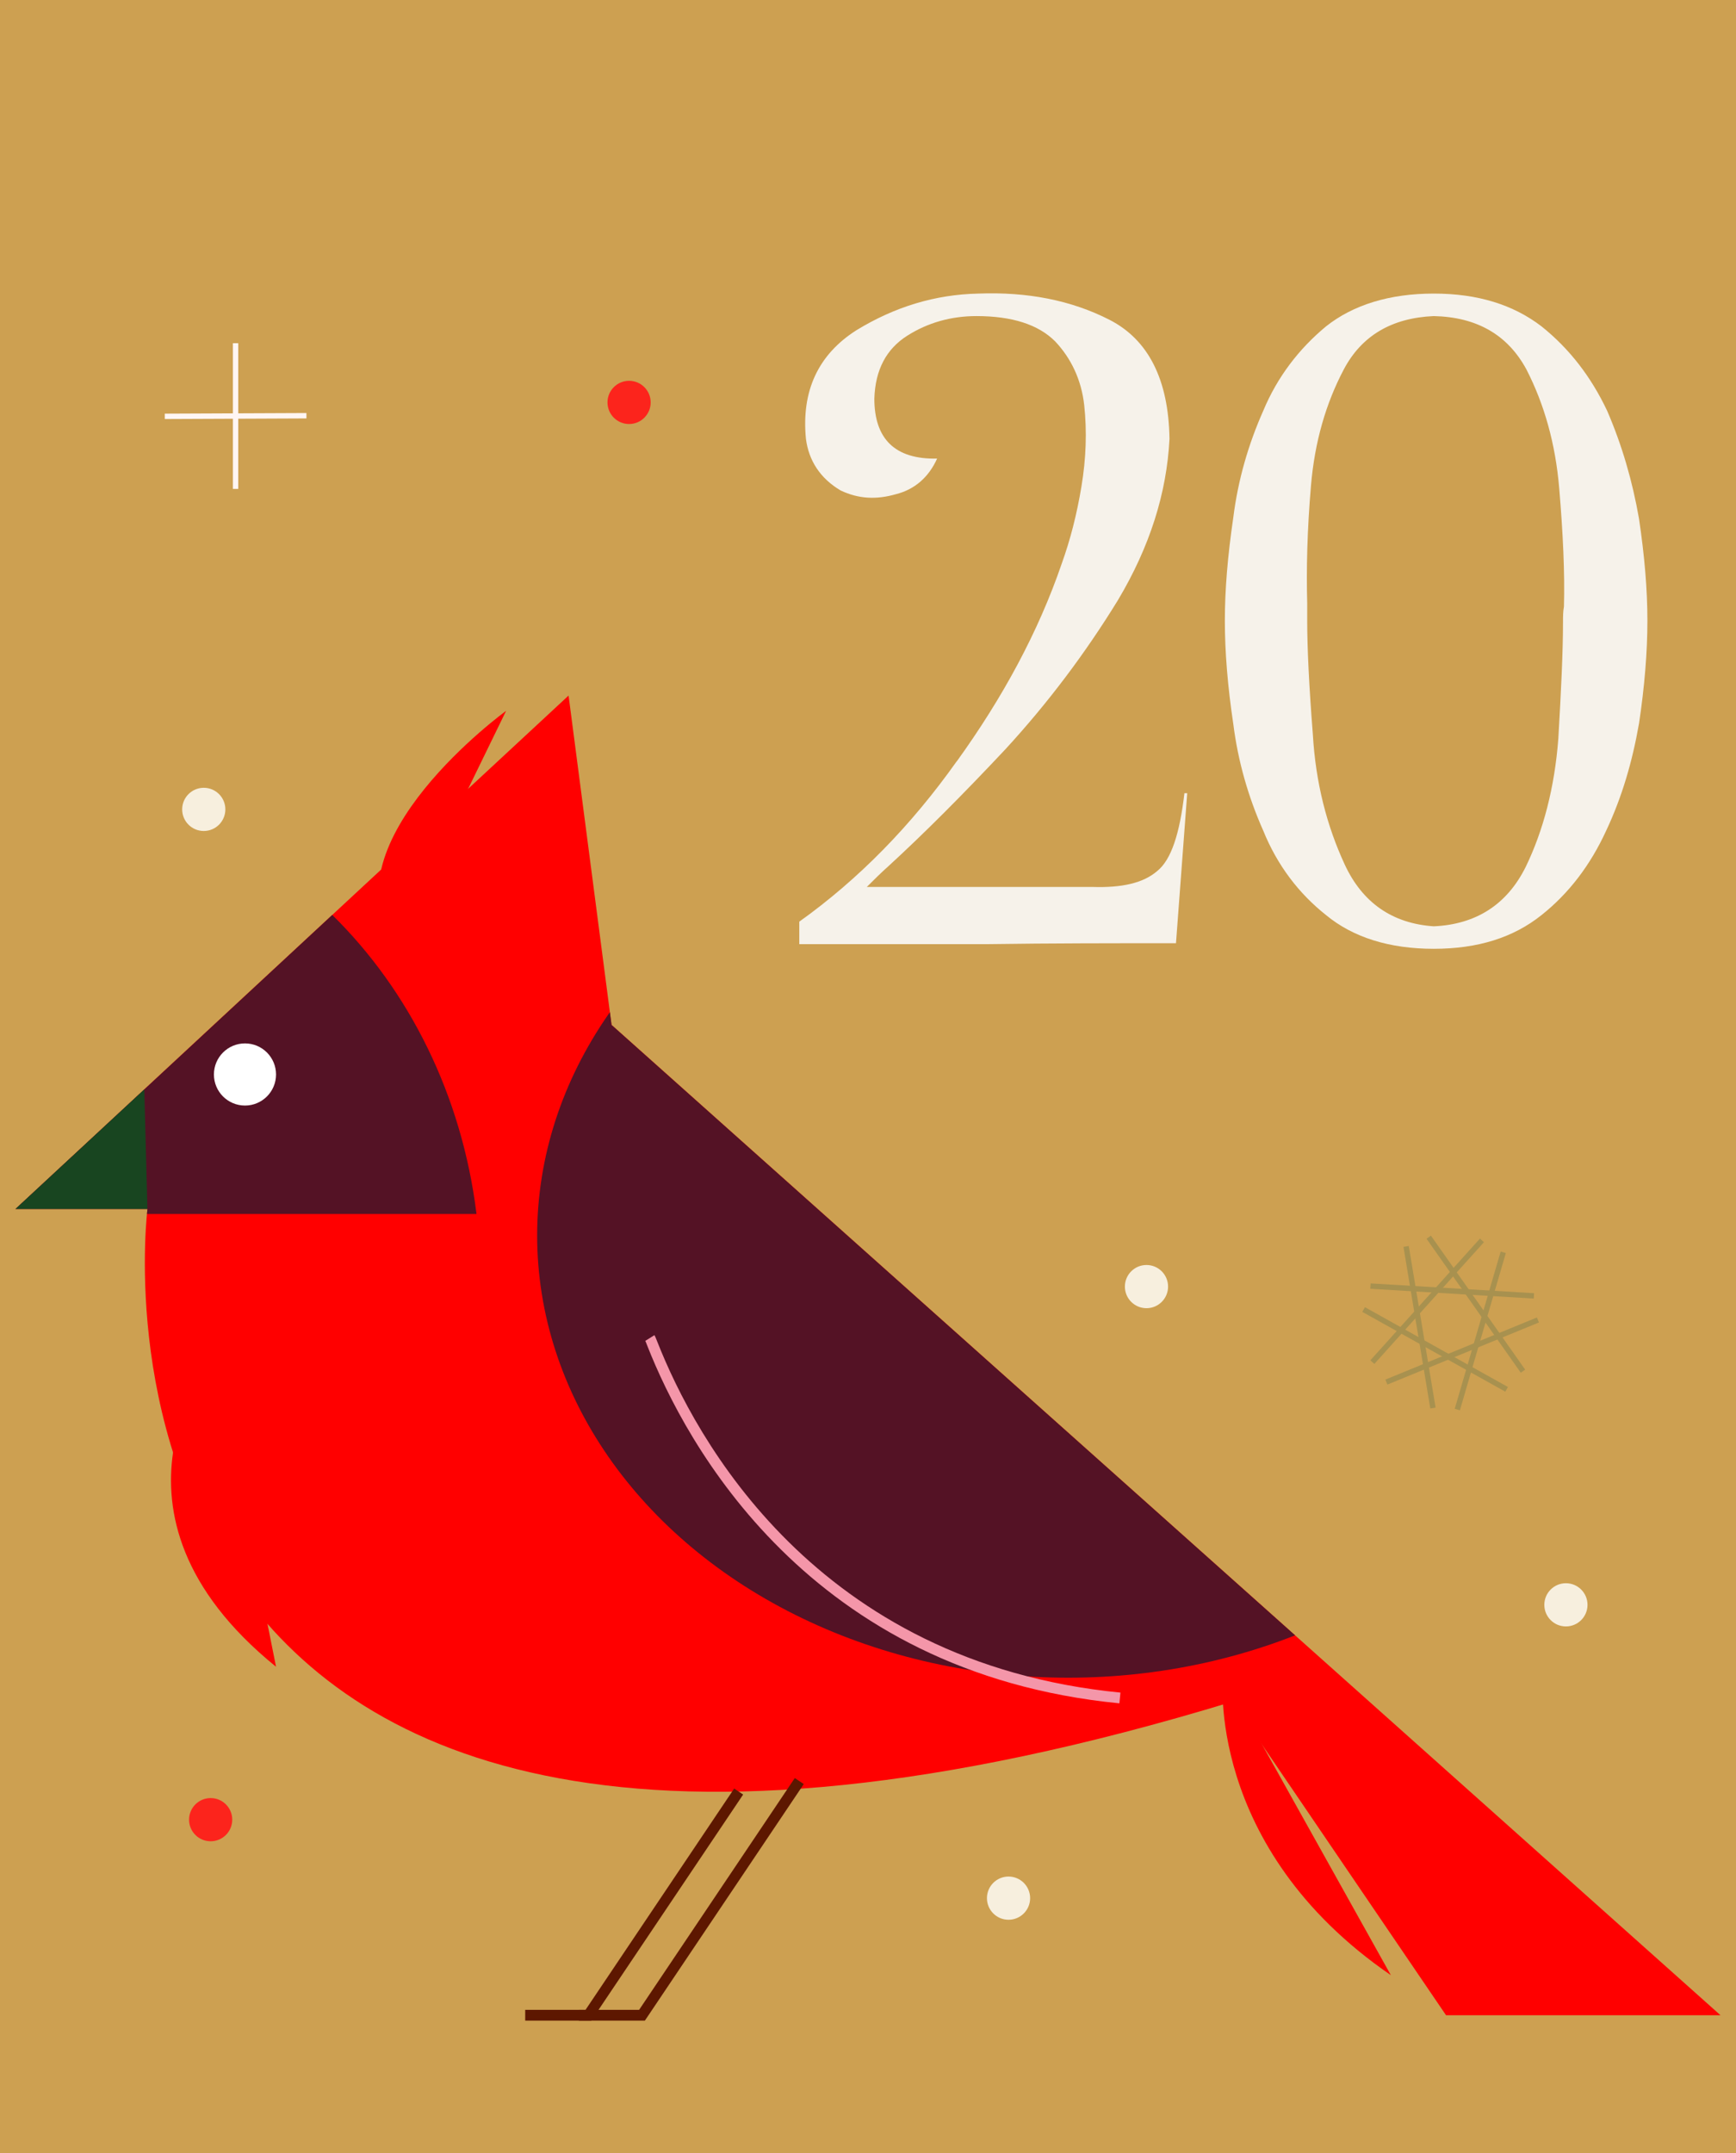<?xml version="1.0" encoding="UTF-8"?>
<svg id="Layer_1" data-name="Layer 1" xmlns="http://www.w3.org/2000/svg" xmlns:xlink="http://www.w3.org/1999/xlink" viewBox="0 0 484 600">
  <defs>
    <style>
      .cls-1 {
        fill: #541225;
      }

      .cls-2 {
        fill: #fff6f3;
      }

      .cls-3 {
        fill: none;
        stroke: #a8914f;
        stroke-miterlimit: 10;
        stroke-width: 1.5px;
      }

      .cls-4 {
        fill: #5d1700;
      }

      .cls-5 {
        fill: #cda051;
      }

      .cls-6 {
        fill: #184520;
      }

      .cls-7 {
        fill: #fff;
      }

      .cls-8 {
        fill: red;
      }

      .cls-9 {
        fill: #fc241c;
      }

      .cls-10 {
        fill: #f496a9;
      }

      .cls-11 {
        fill: #f7efde;
      }

      .cls-12 {
        clip-path: url(#clippath);
      }

      .cls-13 {
        fill: #f6f2ea;
      }
    </style>
    <clipPath id="clippath">
      <path class="cls-8" d="M479.68,561.58L170.5,285.61l-11.98-91.78L4.32,336.9h36.8s-30.6,238.79,302.57,137.27l59.47,87.41h76.53Z"/>
    </clipPath>
  </defs>
  <rect class="cls-5" x="-13.94" width="511.87" height="600"/>
  <g>
    <g>
      <line class="cls-3" x1="420.05" y1="387.16" x2="380.18" y2="364.92"/>
      <line class="cls-3" x1="399.51" y1="392.38" x2="392.03" y2="347.34"/>
      <line class="cls-3" x1="382.61" y1="379.58" x2="413.17" y2="345.65"/>
      <line class="cls-3" x1="382.09" y1="358.39" x2="427.66" y2="361.12"/>
      <line class="cls-3" x1="398.33" y1="344.76" x2="424.61" y2="382.1"/>
      <line class="cls-3" x1="419.11" y1="348.97" x2="406.3" y2="392.79"/>
      <line class="cls-3" x1="428.78" y1="367.83" x2="386.53" y2="385.14"/>
    </g>
    <g>
      <g>
        <path class="cls-8" d="M479.68,561.58L170.5,285.61l-11.98-91.78L4.32,336.9h36.8s-30.6,238.79,302.57,137.27l59.47,87.41h76.53Z"/>
        <g class="cls-12">
          <ellipse class="cls-1" cx="297.83" cy="344.3" rx="148.07" ry="123.22"/>
          <path class="cls-1" d="M132.85,338.29c-8.14-66.2-59.11-117.21-120.79-117.21s-112.65,51.01-120.79,117.21h241.58Z"/>
          <polygon class="cls-6" points="39.11 261.43 41.11 336.9 -6.28 368.44 -4.92 266.51 39.11 261.43"/>
        </g>
      </g>
      <polygon class="cls-4" points="164.85 563.08 146.43 563.08 146.43 560.07 163.25 560.07 204.69 498.4 207.19 500.08 164.85 563.08"/>
      <polygon class="cls-4" points="179.79 563.08 161.38 563.08 161.38 560.07 178.19 560.07 221.59 495.48 224.09 497.16 179.79 563.08"/>
    </g>
    <circle class="cls-7" cx="68.3" cy="299.42" r="8.66"/>
    <path class="cls-8" d="M59.65,377.71s-36.21,43.38,17.31,86.76"/>
    <path class="cls-8" d="M141.1,198.09s-50.14,36.42-31.42,64.49"/>
    <path class="cls-8" d="M340.98,466.63s-5.35,47.98,46.8,83.79"/>
    <path class="cls-10" d="M312.09,474.66c-86.73-8.5-120.93-72.49-131.61-99.61-.29-.73-.47-1.21-.57-1.4l2.55-1.59c.17.26.31.61.82,1.89,10.48,26.6,44.02,89.38,129.1,97.72l-.29,2.99Z"/>
    <circle class="cls-11" cx="56.81" cy="225.55" r="6.02"/>
    <circle class="cls-11" cx="319.64" cy="358.53" r="6.02"/>
    <circle class="cls-11" cx="436.58" cy="447.21" r="6.02"/>
    <circle class="cls-9" cx="58.73" cy="507.08" r="6.02"/>
    <circle class="cls-11" cx="281.18" cy="528.95" r="6.02"/>
  </g>
  <g>
    <path class="cls-13" d="M266.76,212.16c12.8-17.76,22.73-36.05,29.26-55.12,2.35-6.53,4.18-13.58,5.48-21.42,1.31-7.84,1.57-15.41.78-22.73-.78-7.05-3.66-13.06-8.1-17.76-4.7-4.7-12.02-7.05-21.94-7.05-7.05,0-13.58,1.83-19.33,5.49-5.75,3.66-8.88,9.4-9.14,17.5,0,11.23,5.74,16.98,17.5,16.72-2.35,5.22-6.27,8.62-11.5,9.93-5.48,1.57-10.45,1.31-15.41-1.05-5.74-3.4-8.88-8.36-9.66-14.37-1.31-13.32,3.4-23.51,14.11-30.3,10.71-6.53,21.94-9.93,33.96-10.19,13.58-.52,25.86,1.83,36.57,7.31,10.71,5.49,16.46,16.46,16.72,33.18-.78,15.15-5.49,30.04-14.37,44.93-9.14,14.89-19.59,28.74-31.35,41.53-12.02,12.8-22.73,23.51-32.4,32.39-2.35,2.09-4.44,4.18-6.27,6.01h62.95c8.1.26,14.11-1.05,18.02-4.44,3.92-3.13,6.27-10.45,7.58-21.68h.78l-3.13,41.8c-17.5,0-35,0-52.51.26h-52.51v-6.27c16.46-11.76,31.09-26.65,43.88-44.67Z"/>
    <path class="cls-13" d="M456.94,201.71c-1.83,10.45-4.7,20.38-9.14,29.78-4.44,9.67-10.45,17.5-18.02,23.51-7.84,6.27-17.76,9.4-30.04,9.4s-22.47-3.14-30.04-9.4c-7.58-6.01-13.58-13.84-17.5-23.51-4.18-9.4-7.05-19.33-8.36-29.78-1.57-10.45-2.35-20.11-2.35-28.73s.78-18.02,2.35-28.74c1.31-10.45,4.18-20.37,8.36-29.78,3.92-9.4,9.93-17.24,17.5-23.51,7.57-6.01,17.76-9.14,30.04-9.14s22.21,3.13,30.04,9.14c7.84,6.27,13.84,14.11,18.29,23.51,4.18,9.67,7.05,19.59,8.88,30.04,1.56,10.45,2.35,19.85,2.35,28.47s-.78,18.29-2.35,28.73ZM425.32,241.68c4.96-10.19,8.1-22.21,9.14-35.79.78-13.32,1.31-24.29,1.31-32.65,0-1.31,0-2.87.26-4.18.26-9.4-.26-20.37-1.31-32.91-1.05-12.54-4.18-23.51-9.14-33.18-5.22-9.67-13.84-14.63-25.86-14.89-11.75.52-20.12,5.49-25.08,14.89-4.96,9.4-8.1,20.12-9.14,32.39-1.05,12.28-1.31,23.25-1.05,32.65v4.96c0,7.58.52,18.29,1.57,31.61.78,13.58,3.92,25.6,8.88,36.31,4.96,10.71,13.33,16.46,24.82,17.24,11.75-.52,20.38-6.01,25.6-16.46Z"/>
  </g>
  <circle class="cls-9" cx="175.39" cy="112.14" r="6.02"/>
  <g>
    <rect class="cls-2" x="64.93" y="95.64" width="1.5" height="40.6"/>
    <rect class="cls-2" x="45.94" y="115.19" width="39.49" height="1.5" transform="translate(-.5 .28) rotate(-.25)"/>
  </g>
</svg>